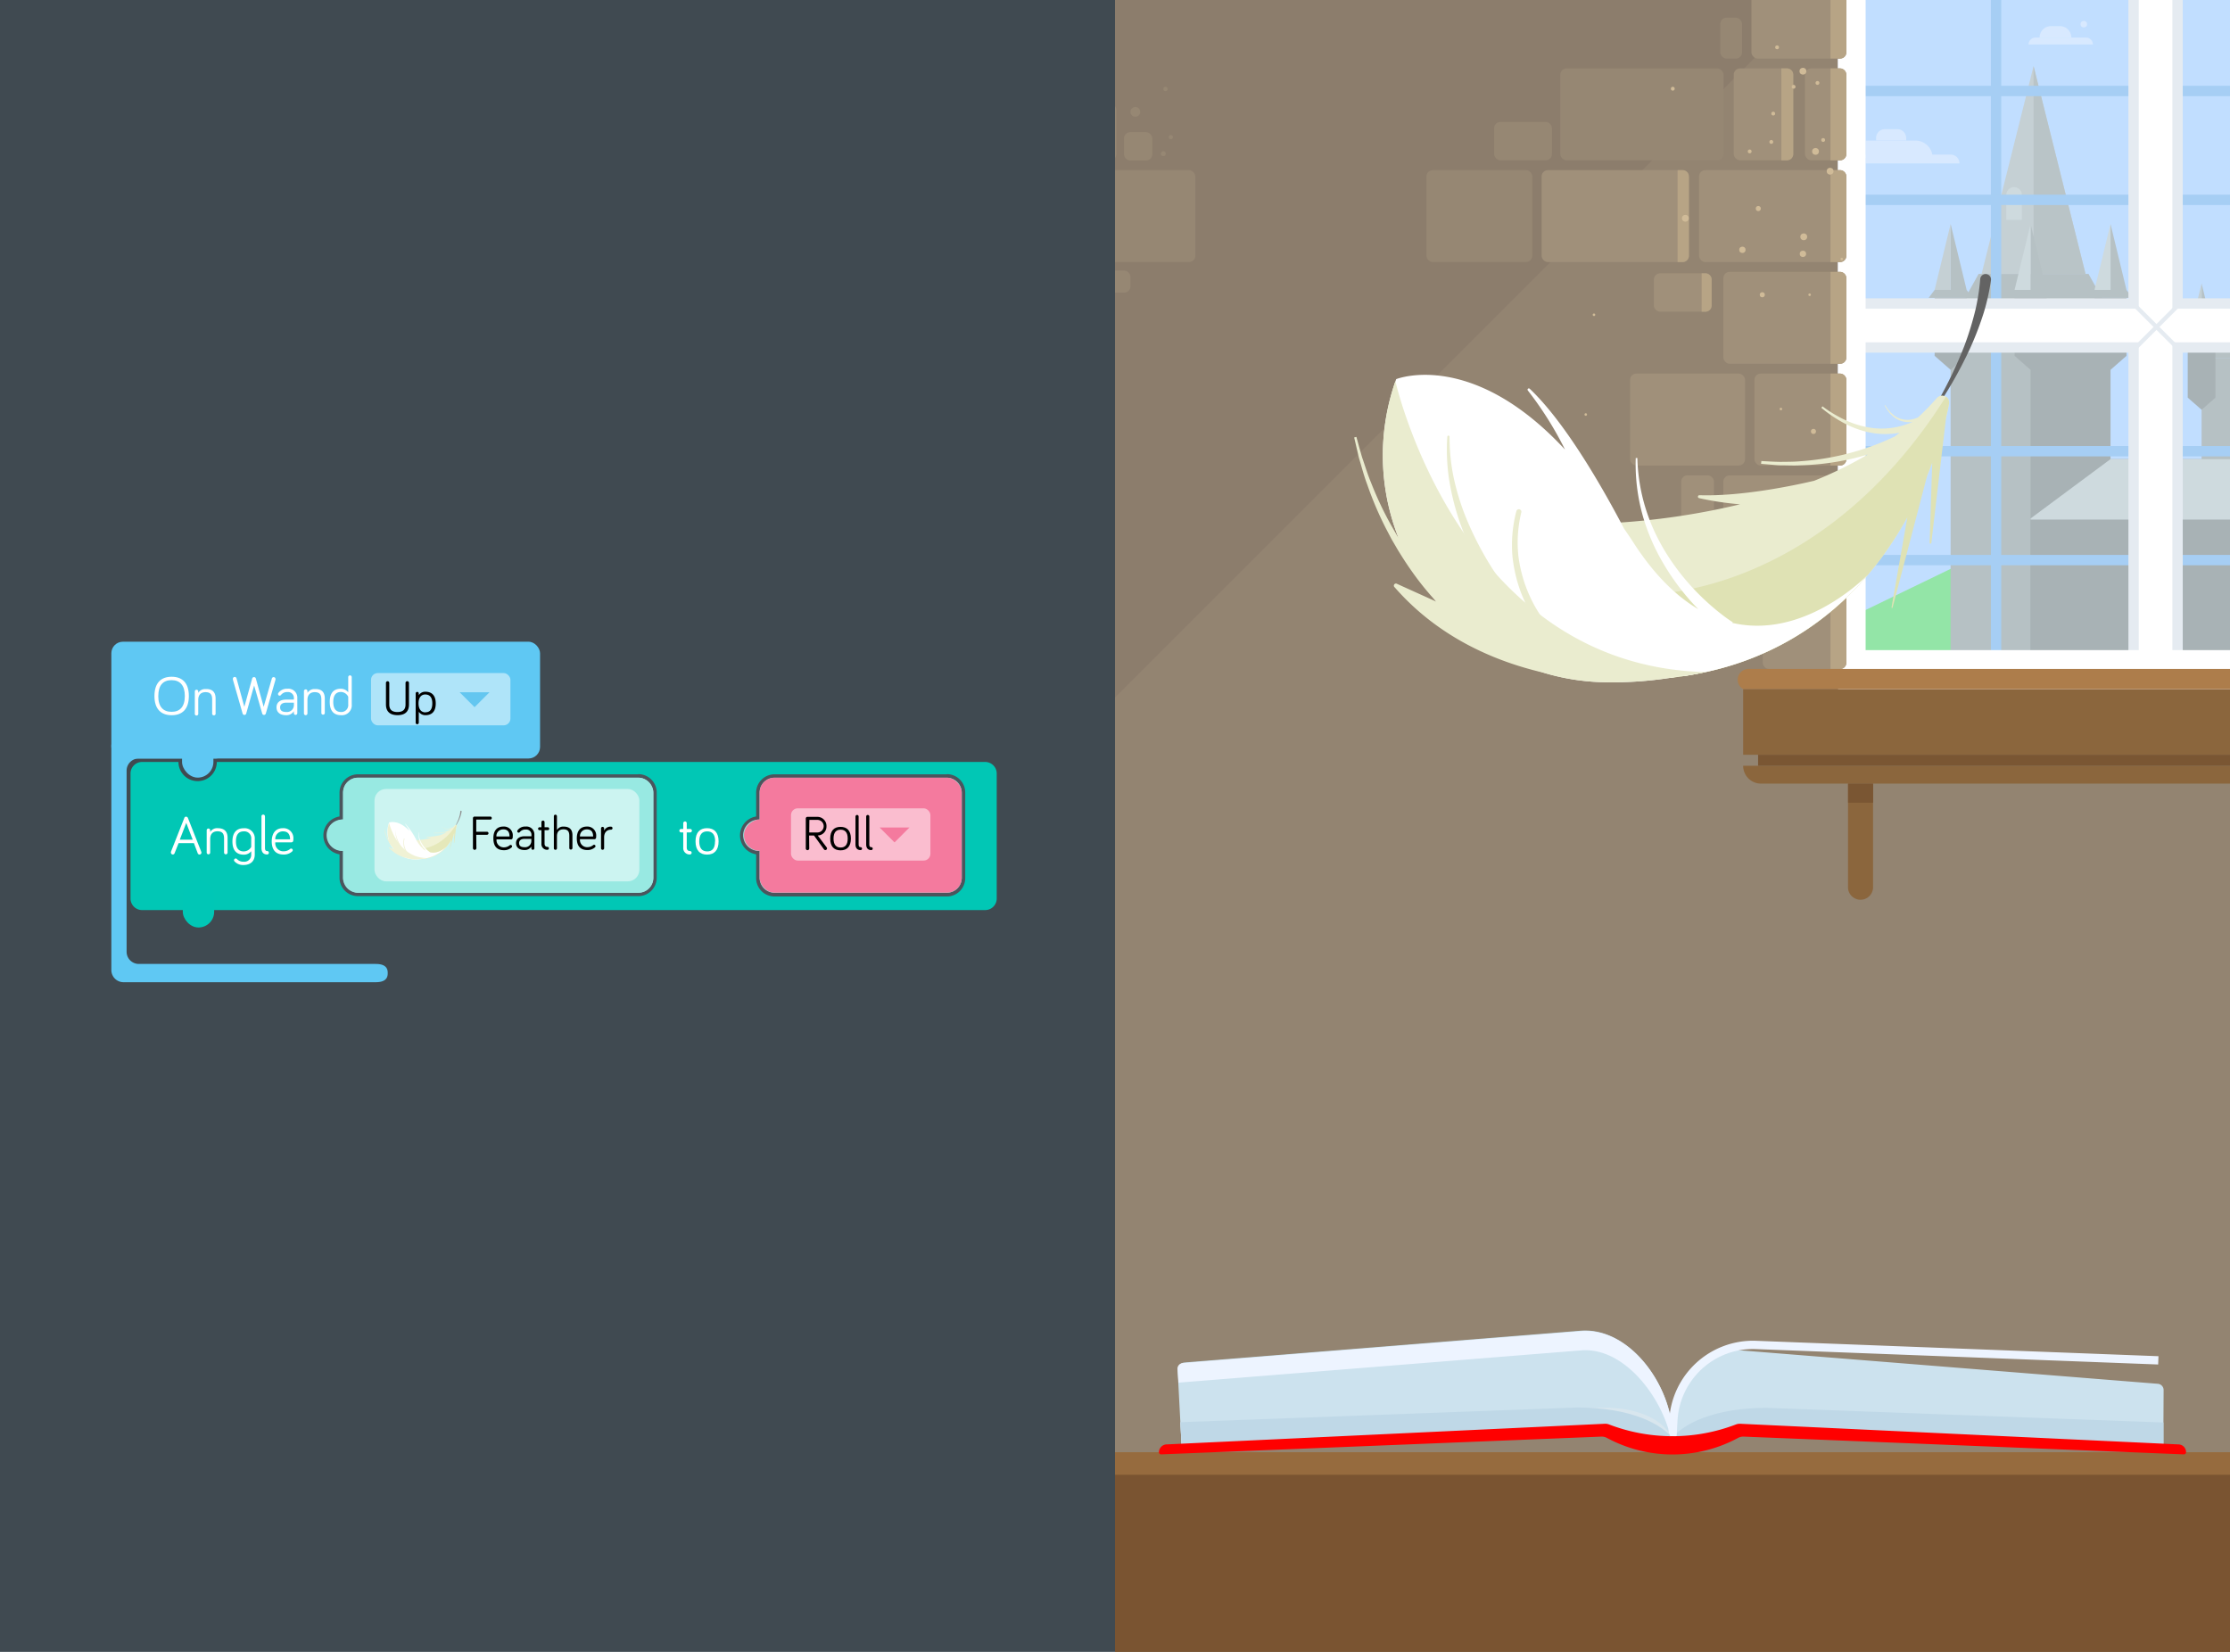 <svg xmlns="http://www.w3.org/2000/svg" xmlns:xlink="http://www.w3.org/1999/xlink" viewBox="0 0 648 480"><defs><style>.cls-1,.cls-15,.cls-18,.cls-30{fill:none;}.cls-2{fill:#8c7d6c;}.cls-3{fill:#404a51;}.cls-4{clip-path:url(#clip-path);}.cls-5{clip-path:url(#clip-path-2);}.cls-6{fill:#938471;}.cls-7{fill:#c1deff;}.cls-8{fill:#93e5a7;}.cls-9{fill:#b6c1c4;}.cls-10{fill:#a8b2b5;}.cls-11{fill:#c5d0d4;}.cls-12{fill:#cedade;}.cls-13{fill:#b9c4c7;}.cls-14{fill:#d8e9ff;}.cls-15{stroke:#a6cef4;stroke-width:3.01px;}.cls-15,.cls-18,.cls-30{stroke-miterlimit:10;}.cls-16{fill:#e5ebf1;}.cls-17,.cls-37{fill:#fff;}.cls-18{stroke:#e5ebf1;stroke-width:1.21px;}.cls-19{fill:#a0907a;}.cls-20{fill:#968773;}.cls-21{fill:#b7a485;}.cls-22{fill:#8b663d;}.cls-23{fill:#7a5633;}.cls-24{fill:#ad7d4b;}.cls-25{fill:#d0bb98;}.cls-26{fill:#7a5431;}.cls-27{fill:#966b3e;}.cls-28{fill:#cce2ee;}.cls-29{fill:#bfd8e7;}.cls-30{stroke:#edf4ff;stroke-width:2.41px;}.cls-31{fill:#d8e6ee;}.cls-32{fill:#edf4ff;}.cls-33{fill:red;}.cls-34{fill:#5fc8f3;}.cls-35{fill:#01c7b5;}.cls-36{fill:#00c7b6;}.cls-37{opacity:0.5;}.cls-38{fill:#63c6f0;}.cls-39{fill:#98e9e2;}.cls-40{fill:#4b555d;}.cls-41{fill:#f47a9e;}.cls-42{fill:#8f8f8f;}.cls-43{fill:#f0f2d5;}.cls-44{fill:#e5e8ba;}.cls-45{fill:#636363;}.cls-46{fill:#eaeccf;}.cls-47{fill:#dfe2b4;}</style><clipPath id="clip-path"><rect class="cls-1" x="324" width="324" height="480"/></clipPath><clipPath id="clip-path-2"><rect class="cls-2" x="274.65" y="-0.36" width="373.5" height="480.36"/></clipPath></defs><title>hp-landing-make-magic</title><g id="hp-landing-make-magic"><rect id="background" class="cls-3" width="648" height="480"/><g id="location"><g class="cls-4"><rect class="cls-2" x="274.65" y="-0.36" width="373.5" height="480.36"/><g class="cls-5"><polygon class="cls-6" points="531.9 -5.21 213.18 313.51 213.18 434.44 655.45 434.44 655.45 -5.21 531.9 -5.21"/><rect class="cls-7" x="534.11" y="-5.22" width="184.53" height="199.61"/><path class="cls-8" d="M540.56,178l34-16.45A125.88,125.88,0,0,1,648,150.4h0v41H540.56Z"/><polygon class="cls-9" points="606.89 79.59 574.95 79.59 569.14 90.05 612.7 90.05 606.89 79.59"/><rect class="cls-9" x="566.82" y="90.04" width="46.46" height="103.95"/><rect class="cls-10" x="590.05" y="90.04" width="23.23" height="103.95"/><polygon class="cls-10" points="571.47 103.4 566.82 107.47 562.17 103.4 562.17 86.56 571.47 86.56 571.47 103.4"/><polygon class="cls-9" points="571.47 84.24 562.17 84.24 560.43 86.56 573.21 86.56 571.47 84.24"/><polygon class="cls-9" points="566.82 65.07 566.82 84.24 571.47 84.24 566.82 65.07"/><polygon class="cls-11" points="566.82 65.07 566.82 84.24 562.17 84.24 566.82 65.07"/><polygon class="cls-10" points="617.92 103.4 613.28 107.47 608.63 103.4 608.63 86.56 617.92 86.56 617.92 103.4"/><polygon class="cls-9" points="617.92 84.24 608.63 84.24 606.89 86.56 619.67 86.56 617.92 84.24"/><polygon class="cls-9" points="613.28 65.07 613.28 84.24 617.92 84.24 613.28 65.07"/><polygon class="cls-12" points="613.28 65.07 613.28 84.24 608.63 84.24 613.28 65.07"/><polygon class="cls-11" points="606.02 79.59 575.82 79.59 590.92 19.2 606.02 79.59"/><polygon class="cls-13" points="606.02 79.59 590.92 79.59 590.92 19.2 606.02 79.59"/><path class="cls-12" d="M585.28,54.38h0a2.24,2.24,0,0,1,2.24,2.24v7.26a0,0,0,0,1,0,0H583a0,0,0,0,1,0,0V56.62A2.24,2.24,0,0,1,585.28,54.38Z"/><polygon class="cls-10" points="594.7 103.4 590.05 107.47 585.4 103.4 585.4 86.56 594.7 86.56 594.7 103.4"/><polygon class="cls-9" points="594.7 84.24 585.4 84.24 583.66 86.56 596.44 86.56 594.7 84.24"/><polygon class="cls-9" points="590.05 65.07 590.05 84.24 594.7 84.24 590.05 65.07"/><polygon class="cls-12" points="590.05 65.07 590.05 84.24 585.4 84.24 590.05 65.07"/><polygon class="cls-9" points="674.44 94.93 646.79 94.93 641.76 103.98 679.47 103.98 674.44 94.93"/><rect class="cls-9" x="639.75" y="103.98" width="40.23" height="90.01"/><polygon class="cls-10" points="643.77 115.55 639.75 119.07 635.72 115.55 635.72 100.97 643.77 100.97 643.77 115.55"/><polygon class="cls-9" points="643.77 98.95 635.72 98.95 634.21 100.97 645.28 100.97 643.77 98.95"/><polygon class="cls-9" points="639.75 82.36 639.75 98.95 643.77 98.95 639.75 82.36"/><polygon class="cls-11" points="639.75 82.36 639.75 98.95 635.72 98.95 639.75 82.36"/><polygon class="cls-11" points="673.69 94.93 647.54 94.93 660.61 42.63 673.69 94.93"/><polygon class="cls-10" points="696.32 133.41 696.32 193.99 590.05 193.99 590.05 150.66 613.28 133.41 696.32 133.41"/><polygon class="cls-12" points="696.32 133.41 696.32 150.98 590.05 150.98 590.05 150.66 613.28 133.41 696.32 133.41"/><path class="cls-14" d="M542.12,44.92h24.71a2.56,2.56,0,0,1,2.56,2.56v0a0,0,0,0,1,0,0H542.12a0,0,0,0,1,0,0V44.92A0,0,0,0,1,542.12,44.92Z"/><path class="cls-14" d="M542.12,40.85h14.47a5,5,0,0,1,5,5v0a0,0,0,0,1,0,0H542.12a0,0,0,0,1,0,0v-5A0,0,0,0,1,542.12,40.85Z"/><path class="cls-14" d="M547.72,37.53h3.62a2.56,2.56,0,0,1,2.56,2.56v.75a0,0,0,0,1,0,0h-8.74a0,0,0,0,1,0,0v-.75A2.56,2.56,0,0,1,547.72,37.53Z"/><line class="cls-15" x1="580.02" y1="-5.22" x2="580.02" y2="194.39"/><line class="cls-15" x1="536.33" y1="131.11" x2="624.28" y2="131.11"/><line class="cls-15" x1="536.33" y1="162.75" x2="624.28" y2="162.75"/><line class="cls-15" x1="536.33" y1="26.43" x2="624.28" y2="26.43"/><line class="cls-15" x1="536.33" y1="58.07" x2="624.28" y2="58.07"/><line class="cls-15" x1="627.58" y1="131.11" x2="715.53" y2="131.11"/><line class="cls-15" x1="627.58" y1="162.75" x2="715.53" y2="162.75"/><line class="cls-15" x1="627.58" y1="26.43" x2="715.53" y2="26.43"/><line class="cls-15" x1="627.58" y1="58.07" x2="715.53" y2="58.07"/><rect class="cls-16" x="520.54" y="86.69" width="211.66" height="15.79" transform="translate(720.96 -531.78) rotate(90)"/><rect class="cls-16" x="619.68" y="-2.5" width="15.79" height="194.17" transform="translate(722.17 -532.99) rotate(90)"/><rect class="cls-17" x="523.55" y="89.71" width="205.63" height="9.77" transform="translate(720.96 -531.78) rotate(90)"/><rect class="cls-17" x="622.69" y="0.52" width="9.77" height="188.15" transform="translate(722.17 -532.99) rotate(90)"/><rect class="cls-17" x="534.06" y="-11.24" width="8.06" height="208.65"/><path class="cls-14" d="M591.48,10.92h14.68a2,2,0,0,1,2,2v0a0,0,0,0,1,0,0H589.47a0,0,0,0,1,0,0v0A2,2,0,0,1,591.48,10.92Z"/><path class="cls-14" d="M596,7.59h2.57a3.32,3.32,0,0,1,3.32,3.32v0a0,0,0,0,1,0,0h-9.22a0,0,0,0,1,0,0v0A3.32,3.32,0,0,1,596,7.59Z"/><circle class="cls-14" cx="605.52" cy="7.02" r="0.95"/><rect class="cls-17" x="534.11" y="188.91" width="133.87" height="12.11"/><line class="cls-18" x1="620.7" y1="89.07" x2="632.58" y2="100.95"/><line class="cls-18" x1="632.58" y1="89.07" x2="620.7" y2="100.95"/><rect class="cls-19" x="512.23" y="167.69" width="24.29" height="26.71" rx="1.81"/><rect class="cls-20" x="222.81" y="167.69" width="31.66" height="26.71" rx="2.41"/><rect class="cls-20" x="258.13" y="167.69" width="19.55" height="26.71" rx="2.41"/><rect class="cls-20" x="240.49" y="138.28" width="31.85" height="26.71" rx="2.41"/><rect class="cls-19" x="500.78" y="138.13" width="35.74" height="26.7" rx="1.81"/><rect class="cls-19" x="488.54" y="138.12" width="9.51" height="26.7" rx="1.81"/><rect class="cls-19" x="509.81" y="108.56" width="26.71" height="26.71" rx="1.81"/><rect class="cls-19" x="473.67" y="108.56" width="33.41" height="26.7" rx="1.81"/><rect class="cls-19" x="500.78" y="79" width="35.74" height="26.7" rx="1.81"/><rect class="cls-19" x="493.72" y="49.44" width="42.8" height="26.71" rx="1.81"/><rect class="cls-19" x="447.97" y="49.44" width="42.8" height="26.71" rx="1.81"/><rect class="cls-20" x="270.93" y="49.44" width="30.74" height="26.7" rx="1.81"/><rect class="cls-20" x="304.55" y="49.44" width="42.8" height="26.7" rx="1.81"/><rect class="cls-20" x="281.6" y="30.12" width="42.8" height="16.46" rx="1.81"/><rect class="cls-20" x="414.51" y="49.44" width="30.74" height="26.7" rx="1.81"/><rect class="cls-19" x="503.8" y="19.88" width="17.29" height="26.7" rx="1.81"/><rect class="cls-20" x="453.4" y="19.88" width="47.43" height="26.7" rx="1.81"/><rect class="cls-19" x="524.49" y="19.88" width="12.02" height="26.7" rx="1.81"/><rect class="cls-19" x="508.94" y="-5.21" width="27.58" height="22.24" rx="1.81"/><rect class="cls-20" x="499.88" y="5.14" width="6.33" height="11.88" rx="1.81"/><rect class="cls-19" x="480.59" y="79.42" width="16.79" height="11.15" rx="1.81"/><rect class="cls-20" x="434.18" y="35.43" width="16.79" height="11.15" rx="1.81"/><rect class="cls-19" x="503.95" y="167.69" width="5.58" height="5.58" rx="1.81"/><circle class="cls-19" cx="498.68" cy="169.56" r="1.59"/><circle class="cls-19" cx="495.5" cy="182.88" r="1.59"/><circle class="cls-20" cx="448.57" cy="157.94" r="1.59"/><rect class="cls-20" x="326.61" y="38.4" width="8.23" height="8.23" rx="1.81"/><circle class="cls-20" cx="329.91" cy="32.51" r="1.42"/><circle class="cls-20" cx="338.04" cy="44.65" r="0.71"/><circle class="cls-20" cx="340.23" cy="39.85" r="0.61"/><circle class="cls-20" cx="338.67" cy="25.84" r="0.63"/><rect class="cls-20" x="297.55" y="78.62" width="30.94" height="6.43" rx="1.81"/><rect class="cls-20" x="270.93" y="84.45" width="8.54" height="7.43" rx="1.81"/><circle class="cls-20" cx="268.37" cy="82.39" r="1.46"/><circle class="cls-20" cx="266.51" cy="87.24" r="0.92"/><circle class="cls-20" cx="251.04" cy="80.43" r="0.92"/><path class="cls-21" d="M536.52-3.41V15.21A1.81,1.81,0,0,1,534.71,17H531.9V-5.21h2.81A1.8,1.8,0,0,1,536.52-3.41Z"/><path class="cls-21" d="M536.52,21.69V44.77a1.81,1.81,0,0,1-1.81,1.81H531.9V19.88h2.81A1.81,1.81,0,0,1,536.52,21.69Z"/><path class="cls-21" d="M536.52,51.25V74.34a1.82,1.82,0,0,1-1.81,1.81H531.9V49.44h2.81A1.81,1.81,0,0,1,536.52,51.25Z"/><path class="cls-21" d="M536.52,80.81V103.9a1.8,1.8,0,0,1-1.81,1.8H531.9V79h2.81A1.81,1.81,0,0,1,536.52,80.81Z"/><path class="cls-21" d="M536.52,110.37v23.09a1.81,1.81,0,0,1-1.81,1.81H531.9V108.56h2.81A1.82,1.82,0,0,1,536.52,110.37Z"/><path class="cls-21" d="M536.52,139.93V163a1.81,1.81,0,0,1-1.81,1.81H531.9v-26.7h2.81A1.8,1.8,0,0,1,536.52,139.93Z"/><path class="cls-21" d="M536.52,169.49v23.1a1.81,1.81,0,0,1-1.81,1.8H531.9v-26.7h2.81A1.81,1.81,0,0,1,536.52,169.49Z"/><path class="cls-21" d="M521.09,21.69V44.77a1.81,1.81,0,0,1-1.8,1.81h-1.66V19.88h1.66A1.81,1.81,0,0,1,521.09,21.69Z"/><path class="cls-21" d="M490.76,51.25V74.34a1.81,1.81,0,0,1-1.8,1.81h-1.48V49.44H489A1.8,1.8,0,0,1,490.76,51.25Z"/><path class="cls-21" d="M497.38,81.23v7.54a1.81,1.81,0,0,1-1.81,1.81h-1.1V79.42h1.1A1.81,1.81,0,0,1,497.38,81.23Z"/><rect class="cls-20" x="224.19" y="197.26" width="21.63" height="10.92" rx="1.81"/><rect class="cls-20" x="280.99" y="167.69" width="17.01" height="12.56" rx="1.81"/><rect class="cls-20" x="275.22" y="154.73" width="13.26" height="10.25" rx="1.81"/><circle class="cls-20" cx="282.29" cy="185.1" r="1.6"/><circle class="cls-20" cx="287.39" cy="185.68" r="0.67"/><circle class="cls-20" cx="291.03" cy="191.65" r="0.33"/><circle class="cls-20" cx="283.29" cy="190.31" r="0.6"/><path class="cls-22" d="M506.53,222.52H648a0,0,0,0,1,0,0v5.18a0,0,0,0,1,0,0H511.71a5.18,5.18,0,0,1-5.18-5.18v0A0,0,0,0,1,506.53,222.52Z"/><rect class="cls-22" x="506.53" y="200.23" width="141.51" height="19.09"/><path class="cls-22" d="M537,227.7h7.28a0,0,0,0,1,0,0v30.11a3.64,3.64,0,0,1-3.64,3.64h0a3.64,3.64,0,0,1-3.64-3.64V227.7a0,0,0,0,1,0,0Z"/><rect class="cls-23" x="537.02" y="227.7" width="7.28" height="5.55"/><rect class="cls-23" x="510.87" y="219.32" width="137.16" height="3.2"/><path class="cls-24" d="M648,200.23H506.53a3.12,3.12,0,0,1,1.52-5.84H648Z"/><circle class="cls-25" cx="523.9" cy="73.76" r="0.92"/><circle class="cls-25" cx="506.31" cy="72.59" r="0.92"/><circle class="cls-25" cx="524.14" cy="68.81" r="0.99"/><circle class="cls-25" cx="531.8" cy="49.75" r="0.99"/><circle class="cls-25" cx="489.74" cy="63.42" r="0.99"/><circle class="cls-25" cx="523.9" cy="20.69" r="0.99"/><circle class="cls-25" cx="527.56" cy="44" r="0.99"/><circle class="cls-25" cx="510.93" cy="60.6" r="0.74"/><circle class="cls-25" cx="512.09" cy="85.65" r="0.74"/><circle class="cls-25" cx="526.96" cy="125.36" r="0.74"/><circle class="cls-25" cx="535.19" cy="75.28" r="0.37"/><circle class="cls-25" cx="522.98" cy="150.29" r="0.37"/><circle class="cls-25" cx="512.09" cy="185.73" r="0.37"/><circle class="cls-25" cx="418.81" cy="151.03" r="0.37"/><circle class="cls-25" cx="463.18" cy="91.47" r="0.37"/><circle class="cls-25" cx="515.27" cy="33.01" r="0.56"/><circle class="cls-25" cx="529.78" cy="40.68" r="0.56"/><circle class="cls-25" cx="521.19" cy="25.22" r="0.56"/><circle class="cls-25" cx="528.12" cy="24.1" r="0.56"/><circle class="cls-25" cx="516.39" cy="13.75" r="0.56"/><circle class="cls-25" cx="514.71" cy="41.24" r="0.56"/><circle class="cls-25" cx="486.08" cy="25.78" r="0.56"/><circle class="cls-25" cx="508.43" cy="44" r="0.56"/><circle class="cls-25" cx="525.85" cy="85.65" r="0.37"/><circle class="cls-25" cx="517.5" cy="118.85" r="0.37"/><circle class="cls-25" cx="489.74" cy="150.66" r="0.37"/><circle class="cls-25" cx="460.79" cy="120.45" r="0.37"/><rect class="cls-26" x="235.84" y="425.52" width="458.76" height="60.51"/><rect class="cls-27" x="235.84" y="421.98" width="458.76" height="6.55"/></g><g id="book"><path class="cls-28" d="M628.71,403.92l-.05,9.43,0,7-.82,0c-13.11-.28-25.92-.82-38.13-1.46h0c-49.68-2.58-89.21-6.62-97.16.12l-6.28-1.6-.19-.05c-.64-10.89,8.5-25.85,19.37-25L627,402.1A1.82,1.82,0,0,1,628.71,403.92Z"/><path class="cls-29" d="M628.66,413.35l0,7-.82,0h-.24l-.94,0-37-1.41h0l-82.32-3.14c-.6,0-12.34,4-12.34,4l-7.4-.19a1.54,1.54,0,0,1-1.39-2.12v0h0s6.27-8.39,27.37-8.39Z"/><path class="cls-28" d="M486,417.33l-.49,0-8.78.79s-11.46-2.59-12.06-2.59-104.93,4.12-119.6,4.7l-.94,0-.38,0h-.39l-.37-7-.79-15a2.21,2.21,0,0,1,2-2.32l115.22-9.24C473.75,385.65,486,403,486,417.33Z"/><path class="cls-30" d="M486,417.33l.25-4.6a23.2,23.2,0,0,1,23.63-21.93l117.29,4.49"/><path class="cls-31" d="M485.51,417.37l-8.78.79s-11.46-2.59-12.06-2.59-121.31,4.77-121.31,4.77l-.37-7,122.12-4.29C477.17,408.78,483.74,413.43,485.51,417.37Z"/><path class="cls-29" d="M484.13,419.52l-7.4.19s-11.74-4-12.34-4l-119.32,4.55-.94,0-.38,0h-.39l-.37-7L458.14,409c21.1,0,27.37,8.39,27.37,8.39a0,0,0,0,0,0,0A1.53,1.53,0,0,1,484.13,419.52Z"/><path class="cls-32" d="M486,417.33l-.62.06c-2.66-11.61-13.51-26-25.93-25l-117,9.38-.28-3.94a1.61,1.61,0,0,1,1.48-1.73l115.77-9.28C473.76,385.65,486,403,486,417.33Z"/><path class="cls-33" d="M466.51,413.71l-127.37,6a2.31,2.31,0,0,0-2.37,2.26h0a.63.63,0,0,0,.66.64l127.86-5.16a3.26,3.26,0,0,1,1.62.36,40.14,40.14,0,0,0,38.18,0,3.26,3.26,0,0,1,1.62-.36l127.86,5.16a.63.63,0,0,0,.66-.64h0a2.25,2.25,0,0,0-2.15-2.25l-127.36-6a3.32,3.32,0,0,0-1.29.2,51.47,51.47,0,0,1-36.86,0A3.24,3.24,0,0,0,466.51,413.71Z"/></g></g></g><g id="code-blocks"><rect class="cls-34" x="32.36" y="186.47" width="124.57" height="33.93" rx="3.35"/><path class="cls-34" d="M63.33,220.4h-23a3.54,3.54,0,0,0-3.54,3.54v52.62a3.54,3.54,0,0,0,3.54,3.54h68.79c2,0,3.54.57,3.54,2.53v.25c0,2-1.59,2.53-3.54,2.53H35.9a3.53,3.53,0,0,1-3.54-3.54V216.34"/><rect class="cls-34" x="52.9" y="212.29" width="9.11" height="13.67" rx="4.56"/><path class="cls-35" d="M286.25,221.41H63a5.57,5.57,0,0,1-11.14,0H41.28a3.36,3.36,0,0,0-3.35,3.35V261.1a3.36,3.36,0,0,0,3.35,3.35h245a3.36,3.36,0,0,0,3.35-3.35V224.76A3.36,3.36,0,0,0,286.25,221.41Z"/><rect class="cls-36" x="53.12" y="255.84" width="9.11" height="13.67" rx="4.56"/><path class="cls-17" d="M44.88,202.25c0-3.78,1.88-5.6,5-5.6s5,1.82,5,5.6-1.88,5.58-5,5.58S44.88,206,44.88,202.25Zm1.11,0c0,3.11,1.42,4.59,3.86,4.59s3.86-1.48,3.86-4.59-1.41-4.61-3.86-4.61S46,199.12,46,202.25Z"/><path class="cls-17" d="M62.65,203v4.26a.51.51,0,1,1-1,0v-4c0-1.26-.37-2.13-1.92-2.13s-2.12,1-2.12,2.24v3.94a.51.51,0,1,1-1,0v-6.48a.51.51,0,0,1,1,0v.51a2.33,2.33,0,0,1,2.12-1.12C62.17,200.14,62.65,201.61,62.65,203Z"/><path class="cls-17" d="M73.85,199.2l-2.3,8.12a.53.53,0,0,1-.53.42.54.54,0,0,1-.52-.4l-2.83-9.86a1.25,1.25,0,0,1,0-.19.54.54,0,0,1,1.07-.14L71,205.39l2.28-8.24a.55.55,0,0,1,1.06,0l2.28,8.24L79,197.15a.54.54,0,0,1,1.06.14.63.63,0,0,1,0,.19l-2.82,9.86a.55.55,0,0,1-.53.4.52.52,0,0,1-.52-.42Z"/><path class="cls-17" d="M81.67,201.92a.53.53,0,0,1-.42.22.47.47,0,0,1-.46-.46.49.49,0,0,1,.08-.28,3,3,0,0,1,2.65-1.26,2.58,2.58,0,0,1,2.87,2.72v4.38a.5.5,0,1,1-1,0v-.57a2.53,2.53,0,0,1-2.28,1.15c-1.69,0-2.76-.82-2.76-2.28s1.07-2.25,2.79-2.25H85.4v-.43a1.69,1.69,0,0,0-1.88-1.76A2.2,2.2,0,0,0,81.67,201.92Zm3.73,2.93v-.67H83.15c-1,0-1.75.43-1.75,1.36s.57,1.35,1.81,1.35A2,2,0,0,0,85.4,204.85Z"/><path class="cls-17" d="M94.38,203v4.26a.51.51,0,0,1-1,0v-4c0-1.26-.37-2.13-1.91-2.13s-2.13,1-2.13,2.24v3.94a.51.51,0,0,1-.51.51.51.51,0,0,1-.51-.51v-6.48a.51.51,0,0,1,.51-.51.5.5,0,0,1,.51.51v.51a2.34,2.34,0,0,1,2.13-1.12C93.9,200.14,94.38,201.61,94.38,203Z"/><path class="cls-17" d="M101.19,201.18v-4.42a.51.51,0,0,1,.51-.51.51.51,0,0,1,.51.51v7.92a2.87,2.87,0,0,1-3.12,3.14c-2.06,0-3.27-1.23-3.27-3.85s1.15-3.83,3.2-3.83A2.68,2.68,0,0,1,101.19,201.18Zm0,1.29a2.4,2.4,0,0,0-2.1-1.4c-1.45,0-2.25.94-2.25,2.9s.78,2.92,2.25,2.92a2,2,0,0,0,2.1-2.21Z"/><path class="cls-17" d="M51.9,245l-1.16,2.92a.57.57,0,0,1-.53.38.55.55,0,0,1-.54-.54.64.64,0,0,1,0-.24l3.89-9.85a.52.52,0,0,1,.51-.36.57.57,0,0,1,.53.36l3.89,9.85a.86.86,0,0,1,.05.24.56.56,0,0,1-1.09.17L56.35,245Zm2.22-5.88L52.24,244H56Z"/><path class="cls-17" d="M66.13,243.48v4.26a.51.51,0,0,1-.51.51.51.51,0,0,1-.51-.51v-4.05c0-1.27-.36-2.13-1.91-2.13s-2.12,1-2.12,2.24v3.94a.51.51,0,0,1-.51.51.51.51,0,0,1-.51-.51v-6.48a.5.5,0,0,1,.51-.51.51.51,0,0,1,.51.51v.51a2.31,2.31,0,0,1,2.12-1.12C65.66,240.65,66.13,242.12,66.13,243.48Z"/><path class="cls-17" d="M73,248.26v-.91a2.69,2.69,0,0,1-2.16,1c-2.07,0-3.3-1.21-3.3-3.83s1.23-3.85,3.3-3.85a2.94,2.94,0,0,1,3.19,3.16v4.45c0,2.17-1.48,3.07-3.27,3.07a3.35,3.35,0,0,1-2.66-1.1.48.48,0,0,1-.1-.29.5.5,0,0,1,.88-.32,2.42,2.42,0,0,0,1.88.75A2,2,0,0,0,73,248.26Zm0-4.45a2,2,0,0,0-2.16-2.23c-1.47,0-2.28.92-2.28,2.92s.81,2.9,2.28,2.9A2.53,2.53,0,0,0,73,246.11Z"/><path class="cls-17" d="M77,237.27v9.11c0,.64.2.91.63.91a.48.48,0,1,1,0,1c-1.06,0-1.65-.64-1.65-1.87v-9.11a.51.51,0,1,1,1,0Z"/><path class="cls-17" d="M82.25,240.65a2.88,2.88,0,0,1,3,3.12c0,.46,0,1-.63,1H80a2.33,2.33,0,0,0,2.41,2.6,2.92,2.92,0,0,0,1.91-.69.48.48,0,0,1,.29-.1.47.47,0,0,1,.46.47.48.48,0,0,1-.17.36,3.55,3.55,0,0,1-2.49.9c-2.13,0-3.45-1.17-3.45-3.85C79,242,80.17,240.65,82.25,240.65Zm0,.93A2.16,2.16,0,0,0,80,243.89h4.29C84.29,242.74,83.89,241.58,82.25,241.58Z"/><path class="cls-17" d="M198.54,239.2a.53.53,0,0,1,.51-.51.52.52,0,0,1,.51.51v1.68h1a.48.48,0,1,1,0,1h-1v4.41c0,.68.38,1,.92,1a.48.48,0,1,1,0,1,1.84,1.84,0,0,1-1.94-2v-4.41h-.63a.48.48,0,0,1,0-1h.63Z"/><path class="cls-17" d="M208.81,244.48c0,2.62-1.28,3.85-3.35,3.85s-3.35-1.23-3.35-3.85,1.29-3.83,3.35-3.83S208.81,241.87,208.81,244.48Zm-1,0c0-2-.84-2.9-2.31-2.9s-2.31.89-2.31,2.9.84,2.92,2.31,2.92S207.77,246.52,207.77,244.48Z"/><rect class="cls-37" x="107.81" y="195.58" width="40.51" height="15.19" rx="1.97"/><polygon class="cls-38" points="142.24 201.15 133.56 201.15 137.9 205.49 142.24 201.15"/><path d="M112.15,204.7v-6.26a.48.48,0,0,1,.48-.49.49.49,0,0,1,.49.49v6.26c0,1.12.41,2.2,2.36,2.2s2.36-1.08,2.36-2.2v-6.26a.48.48,0,1,1,1,0v6.26c0,1.56-.64,3.11-3.32,3.11S112.15,206.26,112.15,204.7Z"/><path d="M121.69,201.51V202a2.21,2.21,0,0,1,1.93-1c1.85,0,3,1.08,3,3.41s-1.12,3.41-3,3.41a2.27,2.27,0,0,1-1.93-1V210a.45.45,0,0,1-.9,0v-8.5a.45.45,0,1,1,.9,0Zm1.93,5.46c1.31,0,2-.82,2-2.59s-.76-2.58-2.07-2.58c-1,0-1.93.73-1.93,2.58S122.52,207,123.62,207Z"/><path class="cls-39" d="M104,259.89a4.83,4.83,0,0,1-4.83-4.83v-7.34a5.07,5.07,0,0,1,0-10.08v-7.35a4.84,4.84,0,0,1,4.83-4.83h81.49a4.84,4.84,0,0,1,4.83,4.83v24.77a4.83,4.83,0,0,1-4.83,4.83Z"/><path class="cls-40" d="M185.52,226a4.33,4.33,0,0,1,4.32,4.32v24.77a4.34,4.34,0,0,1-4.32,4.33H104a4.34,4.34,0,0,1-4.32-4.33v-7.83a4.56,4.56,0,1,1,0-9.11v-7.83A4.33,4.33,0,0,1,104,226h81.49m0-1H104a5.35,5.35,0,0,0-5.34,5.34v6.91a5.57,5.57,0,0,0,0,11v6.91A5.35,5.35,0,0,0,104,260.4h81.49a5.35,5.35,0,0,0,5.34-5.34V230.29a5.35,5.35,0,0,0-5.34-5.34Z"/><rect class="cls-39" x="99.71" y="225.97" width="90.14" height="33.42" rx="4.32"/><rect class="cls-39" x="97.43" y="235.84" width="9.11" height="13.67" rx="4.56" transform="translate(344.66 140.69) rotate(90)"/><rect class="cls-37" x="108.82" y="229.26" width="76.97" height="26.84" rx="3.35"/><path class="cls-39" d="M225.05,259.89a4.82,4.82,0,0,1-4.82-4.83v-7.34a5.07,5.07,0,0,1,0-10.08v-7.35a4.83,4.83,0,0,1,4.82-4.83h50.1a4.84,4.84,0,0,1,4.83,4.83v24.77a4.83,4.83,0,0,1-4.83,4.83Z"/><path class="cls-40" d="M275.15,226a4.33,4.33,0,0,1,4.32,4.32v24.77a4.34,4.34,0,0,1-4.32,4.33h-50.1a4.34,4.34,0,0,1-4.32-4.33v-7.83a4.56,4.56,0,1,1,0-9.11v-7.83a4.33,4.33,0,0,1,4.32-4.32h50.1m0-1h-50.1a5.34,5.34,0,0,0-5.33,5.34v6.91a5.57,5.57,0,0,0,0,11v6.91a5.34,5.34,0,0,0,5.33,5.34h50.1a5.34,5.34,0,0,0,5.33-5.34V230.29a5.34,5.34,0,0,0-5.33-5.34Z"/><rect class="cls-41" x="220.73" y="225.97" width="58.74" height="33.42" rx="4.32"/><rect class="cls-41" x="218.45" y="235.84" width="9.11" height="13.67" rx="4.56" transform="translate(465.69 19.67) rotate(90)"/><path d="M138.43,246.45a.48.48,0,0,1-1,0v-8.69a.47.47,0,0,1,.48-.48h4.55a.43.43,0,0,1,.44.44.44.44,0,0,1-.44.44h-4.07v3.53h3.12a.44.44,0,0,1,0,.88h-3.12Z"/><path d="M146.25,240.18A2.56,2.56,0,0,1,149,243c0,.41,0,.91-.57.91h-4.14a2.08,2.08,0,0,0,2.14,2.31,2.61,2.61,0,0,0,1.7-.61.39.39,0,0,1,.26-.09.42.42,0,0,1,.41.41.41.41,0,0,1-.16.33,3.17,3.17,0,0,1-2.21.79c-1.89,0-3.06-1-3.06-3.41C143.33,241.4,144.4,240.18,146.25,240.18Zm0,.83a1.92,1.92,0,0,0-2,2.05h3.81C148.06,242,147.71,241,146.25,241Z"/><path d="M151.08,241.76a.48.48,0,0,1-.37.2.42.42,0,0,1-.41-.42.48.48,0,0,1,.07-.24,2.66,2.66,0,0,1,2.36-1.12,2.29,2.29,0,0,1,2.55,2.41v3.9a.44.44,0,0,1-.88,0V246a2.24,2.24,0,0,1-2,1c-1.5,0-2.45-.72-2.45-2s1-2,2.48-2h2v-.39a1.5,1.5,0,0,0-1.67-1.56A2,2,0,0,0,151.08,241.76Zm3.32,2.61v-.6h-2c-.92,0-1.56.38-1.56,1.21s.51,1.2,1.62,1.2A1.8,1.8,0,0,0,154.4,244.37Z"/><path d="M157.33,238.89a.47.47,0,0,1,.46-.45.45.45,0,0,1,.45.45v1.49h.92a.43.43,0,0,1,.43.43.42.42,0,0,1-.43.42h-.92v3.92c0,.61.34.93.82.93a.43.43,0,0,1,.44.43.42.42,0,0,1-.44.42,1.64,1.64,0,0,1-1.73-1.78v-3.92h-.55a.41.41,0,0,1-.42-.42.42.42,0,0,1,.42-.43h.55Z"/><path d="M166.34,242.69v3.79a.46.46,0,0,1-.91,0v-3.6c0-1.12-.33-1.89-1.7-1.89s-1.89.85-1.89,2v3.5a.44.44,0,0,1-.45.45.44.44,0,0,1-.45-.45v-9.3a.44.44,0,0,1,.45-.46.45.45,0,0,1,.45.46v4a2.08,2.08,0,0,1,1.89-1C165.91,240.18,166.34,241.49,166.34,242.69Z"/><path d="M170.53,240.18a2.56,2.56,0,0,1,2.71,2.77c0,.41,0,.91-.56.91h-4.15a2.08,2.08,0,0,0,2.15,2.31,2.61,2.61,0,0,0,1.7-.61.37.37,0,0,1,.25-.09.41.41,0,0,1,.41.41.43.43,0,0,1-.15.33,3.17,3.17,0,0,1-2.21.79c-1.89,0-3.07-1-3.07-3.41C167.61,241.4,168.69,240.18,170.53,240.18Zm0,.83a1.93,1.93,0,0,0-2,2.05h3.82C172.35,242,172,241,170.53,241Z"/><path d="M175.55,241.35a2.05,2.05,0,0,1,2-1.14.44.44,0,0,1,0,.88c-1.3,0-2,.91-2,2.21v3.18a.44.44,0,0,1-.45.45.44.44,0,0,1-.45-.45v-5.76a.44.44,0,0,1,.45-.45.45.45,0,0,1,.45.45Z"/><path class="cls-42" d="M132,240.51a14.79,14.79,0,0,0,1.19-2.39,10.86,10.86,0,0,0,.4-1.26,8.51,8.51,0,0,0,.17-1.11.19.19,0,0,1,.2-.17h0a.2.2,0,0,1,.18.22,8.56,8.56,0,0,1-.25,1.14,10.76,10.76,0,0,1-.49,1.27c-.19.41-.4.81-.62,1.2s-.47.77-.73,1.13Z"/><path class="cls-43" d="M132.55,239.68a.25.25,0,0,0-.17,0,.25.25,0,0,0-.16.08q-.32.36-.66.69l-.2.06a.81.81,0,0,1-.38,0l-.09,0-.09,0-.08,0-.08-.06-.07-.07-.06-.08-.12-.16h0c0,.06.07.12.11.17l.06.08a.27.27,0,0,0,.07.08l.08.07.08.06.09.05.1,0a.94.94,0,0,0,.41,0l-.32.13a2.59,2.59,0,0,1-1,.1,3.05,3.05,0,0,1-.5-.08,4.59,4.59,0,0,1-.48-.17,5.3,5.3,0,0,1-.89-.52l0,0a4.79,4.79,0,0,0,.88.58,4.19,4.19,0,0,0,.49.2,4.54,4.54,0,0,0,.53.12,2.89,2.89,0,0,0,.88,0l-.2.15h0c-.21.1-.41.19-.63.27a9.47,9.47,0,0,1-1.31.4,10.35,10.35,0,0,1-1.36.19c-.23,0-.46,0-.69,0a1.9,1.9,0,0,1-.34,0l-.35,0v.1l.35,0,.35,0c.23,0,.46,0,.7,0a9.4,9.4,0,0,0,1.39-.16,8,8,0,0,0,1-.23,14.38,14.38,0,0,1-1.89.93,18.33,18.33,0,0,1-4.07.51.05.05,0,0,0,0,.1,11,11,0,0,0,1.45.22,25.27,25.27,0,0,1-4.24.64c-.67,0-1.07,0-1.07,0l1.73,3.33,1.09,2.12.51-.07a10.27,10.27,0,0,0,6.49-3.57h0a13.83,13.83,0,0,0,2.87-6,.17.17,0,0,0,0-.07A.25.25,0,0,0,132.55,239.68Z"/><path class="cls-44" d="M132.11,240.33c-4.59,6.67-10.48,6.35-10.48,6.35l.05.82,1.09,2.12.51-.07a10.27,10.27,0,0,0,6.49-3.57h0a12,12,0,0,0,1.4-2l-.56,3.2h0l1.22-4.67.18-.47-.09,2.86H132l.53-4.47c0-.18.08-.34.1-.47a.17.17,0,0,0,0-.07.25.25,0,0,0-.11-.18l-.2.3Z"/><path class="cls-17" d="M125,247.67l0,0-.35-.24-.33-.27q-.33-.28-.63-.6a7.12,7.12,0,0,1-1.07-1.37,6.85,6.85,0,0,1-.72-1.59,6.37,6.37,0,0,1-.27-1.73h-.06a6.62,6.62,0,0,0,.45,2.63,8.58,8.58,0,0,0,.37.82,8.42,8.42,0,0,0,1,1.49c.11.13.23.27.36.4a7.34,7.34,0,0,1-2.34-2.42c-.09-.15-.19-.29-.29-.43a21,21,0,0,0-3.34-5s-.09,0-.06.06a12.28,12.28,0,0,1,1.32,2.09c-3.31-3.56-6-2.49-6-2.49l0,.07a8,8,0,0,0,7.48,10.65,13.81,13.81,0,0,0,2.21-.15,3.56,3.56,0,0,0,.41-.08h.1l.77-.14a10.23,10.23,0,0,0,5.72-3.43C129.42,246.34,127.38,248.22,125,247.67Z"/><path class="cls-43" d="M113.08,239.12a8,8,0,0,0,.11,5.54l0-.06-.21-.36a12.54,12.54,0,0,1-.72-1.53c-.11-.26-.19-.53-.28-.8s-.08-.27-.12-.4l-.11-.41h-.08l.1.42c0,.14.06.28.1.41.08.28.15.55.25.82a13,13,0,0,0,.68,1.58l.2.38.21.37c.15.24.31.48.47.72a11.7,11.7,0,0,0,.84,1.05l0,0-1.38-.62a.08.08,0,0,0-.09.12,9.77,9.77,0,0,0,5.22,3,7.77,7.77,0,0,0,2.28.36,13.81,13.81,0,0,0,2.21-.15,3.56,3.56,0,0,0,.41-.08h.1l.77-.14C115.34,249.2,113.08,239.12,113.08,239.12Z"/><path class="cls-43" d="M116.67,246.74a11.3,11.3,0,0,1-1.33-2.7,7.6,7.6,0,0,1-.42-2.95s0,0,0,0a0,0,0,0,1,0,0,7.52,7.52,0,0,0,.58,2.85,11.27,11.27,0,0,0,1.44,2.53h0a.23.23,0,0,1,0,.31.22.22,0,0,1-.31-.05Z"/><path class="cls-43" d="M118.2,247.84a4.84,4.84,0,0,1-.84-4.12.09.09,0,0,1,.11-.07.09.09,0,0,1,.06.11,4.61,4.61,0,0,0,.87,3.91h0a.12.12,0,0,1,0,.18.14.14,0,0,1-.18,0Z"/><rect class="cls-37" x="229.85" y="234.88" width="40.51" height="15.19" rx="1.97"/><polygon class="cls-41" points="264.28 240.45 255.6 240.45 259.94 244.79 264.28 240.45"/><path d="M235.15,246.54a.48.48,0,0,1-1,0v-8.7a.47.47,0,0,1,.48-.48h2.82a2.64,2.64,0,0,1,2.71,2.71,2.61,2.61,0,0,1-2.54,2.71l2.6,3.46a.47.47,0,0,1,.1.3.49.49,0,0,1-.9.25l-2.88-4h-1.43Zm0-4.64h2.37a1.83,1.83,0,0,0,0-3.66h-2.33Z"/><path d="M247.25,243.67c0,2.33-1.14,3.42-3,3.42s-3-1.09-3-3.42,1.15-3.4,3-3.4S247.25,241.34,247.25,243.67Zm-.92,0c0-1.79-.76-2.58-2.06-2.58s-2.06.79-2.06,2.58.75,2.6,2.06,2.6S246.33,245.49,246.33,243.67Z"/><path d="M249.5,237.26v8.1c0,.57.19.81.57.81a.42.42,0,0,1,.42.42.42.42,0,0,1-.42.43c-.95,0-1.48-.57-1.48-1.66v-8.1a.47.47,0,0,1,.46-.45A.45.45,0,0,1,249.5,237.26Z"/><path d="M252.61,237.26v8.1c0,.57.18.81.56.81a.42.42,0,0,1,.43.42.43.43,0,0,1-.43.43c-.95,0-1.47-.57-1.47-1.66v-8.1a.46.46,0,0,1,.45-.45A.46.46,0,0,1,252.61,237.26Z"/></g><g id="feather"><path class="cls-45" d="M561,120.15a109.82,109.82,0,0,0,5.36-9.6c1.63-3.27,3.11-6.62,4.43-10A89.66,89.66,0,0,0,574,90.15a60.44,60.44,0,0,0,1.42-9.09,1.58,1.58,0,0,1,1.67-1.43h0a1.58,1.58,0,0,1,1.45,1.81,64,64,0,0,1-2.08,9.38,92.34,92.34,0,0,1-4,10.43q-2.34,5.06-5.11,9.86c-1.86,3.19-3.83,6.31-6,9.3Z"/><g id="feather-2" data-name="feather"><path class="cls-46" d="M565.47,115.3a2.06,2.06,0,0,0-2.67.37,71.19,71.19,0,0,1-5.48,5.64,10,10,0,0,1-1.63.53,6.46,6.46,0,0,1-3.12-.07,3.15,3.15,0,0,1-.75-.25,3.2,3.2,0,0,1-.72-.35c-.22-.14-.46-.27-.68-.42l-.61-.52a3.47,3.47,0,0,1-.58-.57l-.54-.61c-.32-.44-.61-.9-.92-1.36l-.15.09c.28.47.55,1,.86,1.43l.52.66a3.27,3.27,0,0,0,.56.62l.61.58c.22.18.46.33.7.49a3.37,3.37,0,0,0,.74.42,4.65,4.65,0,0,0,.8.33,7.3,7.3,0,0,0,3.38.26,20.71,20.71,0,0,1-2.65,1,21.58,21.58,0,0,1-8.16.89,25,25,0,0,1-4.1-.71,26.69,26.69,0,0,1-4-1.39,36.3,36.3,0,0,1-7.3-4.29l-.33.43a37.25,37.25,0,0,0,7.21,4.77,27.83,27.83,0,0,0,4,1.65,26.26,26.26,0,0,0,4.3,1,23.4,23.4,0,0,0,7.23-.17c-.53.41-1.06.82-1.6,1.21l-.08,0c-1.7.8-3.41,1.56-5.17,2.22a75.91,75.91,0,0,1-22,4.85c-1.88.18-3.77.15-5.66.18-.94,0-1.88-.05-2.83-.09l-2.83-.15-.08.81,2.86.24c.95.08,1.9.19,2.86.19,1.91,0,3.83.12,5.75,0A74.56,74.56,0,0,0,534.73,134a70.25,70.25,0,0,0,8-1.93,115.5,115.5,0,0,1-15.56,7.63c-6.09,1.43-21.09,4.58-33.37,4.2a.43.43,0,0,0-.11.84,87.2,87.2,0,0,0,11.94,1.8,208.85,208.85,0,0,1-34.87,5.3c-5.49.36-8.79.35-8.79.35l14.2,27.43,9,17.37c1.4-.16,2.78-.33,4.14-.54,24.73-3.73,41.76-15.68,53.41-29.35l0,0c16.43-19.31,22.13-42,23.64-49.7a1.79,1.79,0,0,0,0-.61A2,2,0,0,0,565.47,115.3Z"/><path class="cls-47" d="M561.9,120.69c-37.78,54.76-86.14,52.13-86.14,52.13l.39,6.81,9,17.37c1.4-.16,2.78-.33,4.14-.54,24.73-3.73,41.76-15.68,53.41-29.35l0,0a101.78,101.78,0,0,0,11.56-16.86l-4.63,26.36.29.06L560,138.22c.53-1.3,1-2.56,1.47-3.79l-.75,23.49.47,0,4.31-36.68c.37-1.54.66-2.85.86-3.89a1.79,1.79,0,0,0,0-.61,2,2,0,0,0-.9-1.48c-.54.85-1.09,1.69-1.63,2.52Z"/><path class="cls-17" d="M503.39,181l.12-.18c-.91-.58-1.91-1.29-2.84-2s-1.86-1.45-2.76-2.22a70.6,70.6,0,0,1-5.2-4.89,67.17,67.17,0,0,1-8.75-11.3,61.72,61.72,0,0,1-3.36-6.33,55.76,55.76,0,0,1-2.53-6.74,53.84,53.84,0,0,1-2.28-14.25h-.47A55.06,55.06,0,0,0,479,154.77a60.23,60.23,0,0,0,3.09,6.74,69.37,69.37,0,0,0,8.4,12.24c.95,1.12,1.95,2.2,3,3.26-6.39-3.77-12.9-10-19.18-19.87-.78-1.21-1.59-2.37-2.38-3.52-5.79-11.08-16.91-30.77-27.45-40.68a.37.37,0,0,0-.54.49,101.3,101.3,0,0,1,10.82,17.2c-27.16-29.29-49.05-20.46-49.05-20.46l-.21.59c-14.67,42.45,16.56,87,61.47,87.5A110.86,110.86,0,0,0,485.13,197c2.16-.34,3.37-.61,3.37-.61l.77.07c2.17-.33,4.29-.72,6.34-1.17a84.16,84.16,0,0,0,47.07-28.18C539.75,170,523,185.53,503.39,181Z"/><path class="cls-46" d="M405.48,110.76a65.33,65.33,0,0,0,.89,45.5l-.31-.48-1.73-3a99.18,99.18,0,0,1-5.93-12.55c-.9-2.14-1.58-4.36-2.33-6.56-.4-1.09-.66-2.23-1-3.34l-.92-3.37-.65.15.79,3.41c.28,1.14.5,2.3.86,3.41.66,2.25,1.26,4.52,2.09,6.71a99.14,99.14,0,0,0,5.53,13l1.64,3.12,1.78,3.05c1.23,2,2.5,4,3.87,5.93a83,83,0,0,0,6.89,8.61l.37.45L406,169.68a.61.61,0,0,0-.71,1c12.7,14.53,29.06,21.45,42.86,24.7A65.8,65.8,0,0,0,467,198.26,110.86,110.86,0,0,0,485.13,197c2.16-.34,3.37-.61,3.37-.61l.77.07c2.17-.33,4.29-.72,6.34-1.17C424,193.55,405.48,110.76,405.48,110.76Z"/><path class="cls-46" d="M435,173.38a88.45,88.45,0,0,1-6.23-10.78A94.62,94.62,0,0,1,424,151.18a73.65,73.65,0,0,1-2.94-12,57.94,57.94,0,0,1-.5-12.27.33.33,0,0,1,.66,0v0a56.67,56.67,0,0,0,1.22,12A70.66,70.66,0,0,0,426,150.44a93.63,93.63,0,0,0,5.26,10.8,85.48,85.48,0,0,0,6.57,9.94l0,.06a1.82,1.82,0,1,1-2.87,2.23A.47.47,0,0,1,435,173.38Z"/><path class="cls-46" d="M447.54,182.36a39.57,39.57,0,0,1-4.55-7.73,40.7,40.7,0,0,1-2.78-8.46,44,44,0,0,1-.71-4.41,38.8,38.8,0,0,1,1.14-13.26.74.74,0,0,1,1.44.33v0a37.12,37.12,0,0,0-1.07,8.45,40.17,40.17,0,0,0,.2,4.25,42.46,42.46,0,0,0,.76,4.2,39.38,39.38,0,0,0,2.79,8,37.72,37.72,0,0,0,4.41,7.2l0,.06a1.05,1.05,0,1,1-1.65,1.3Z"/></g></g></g></svg>